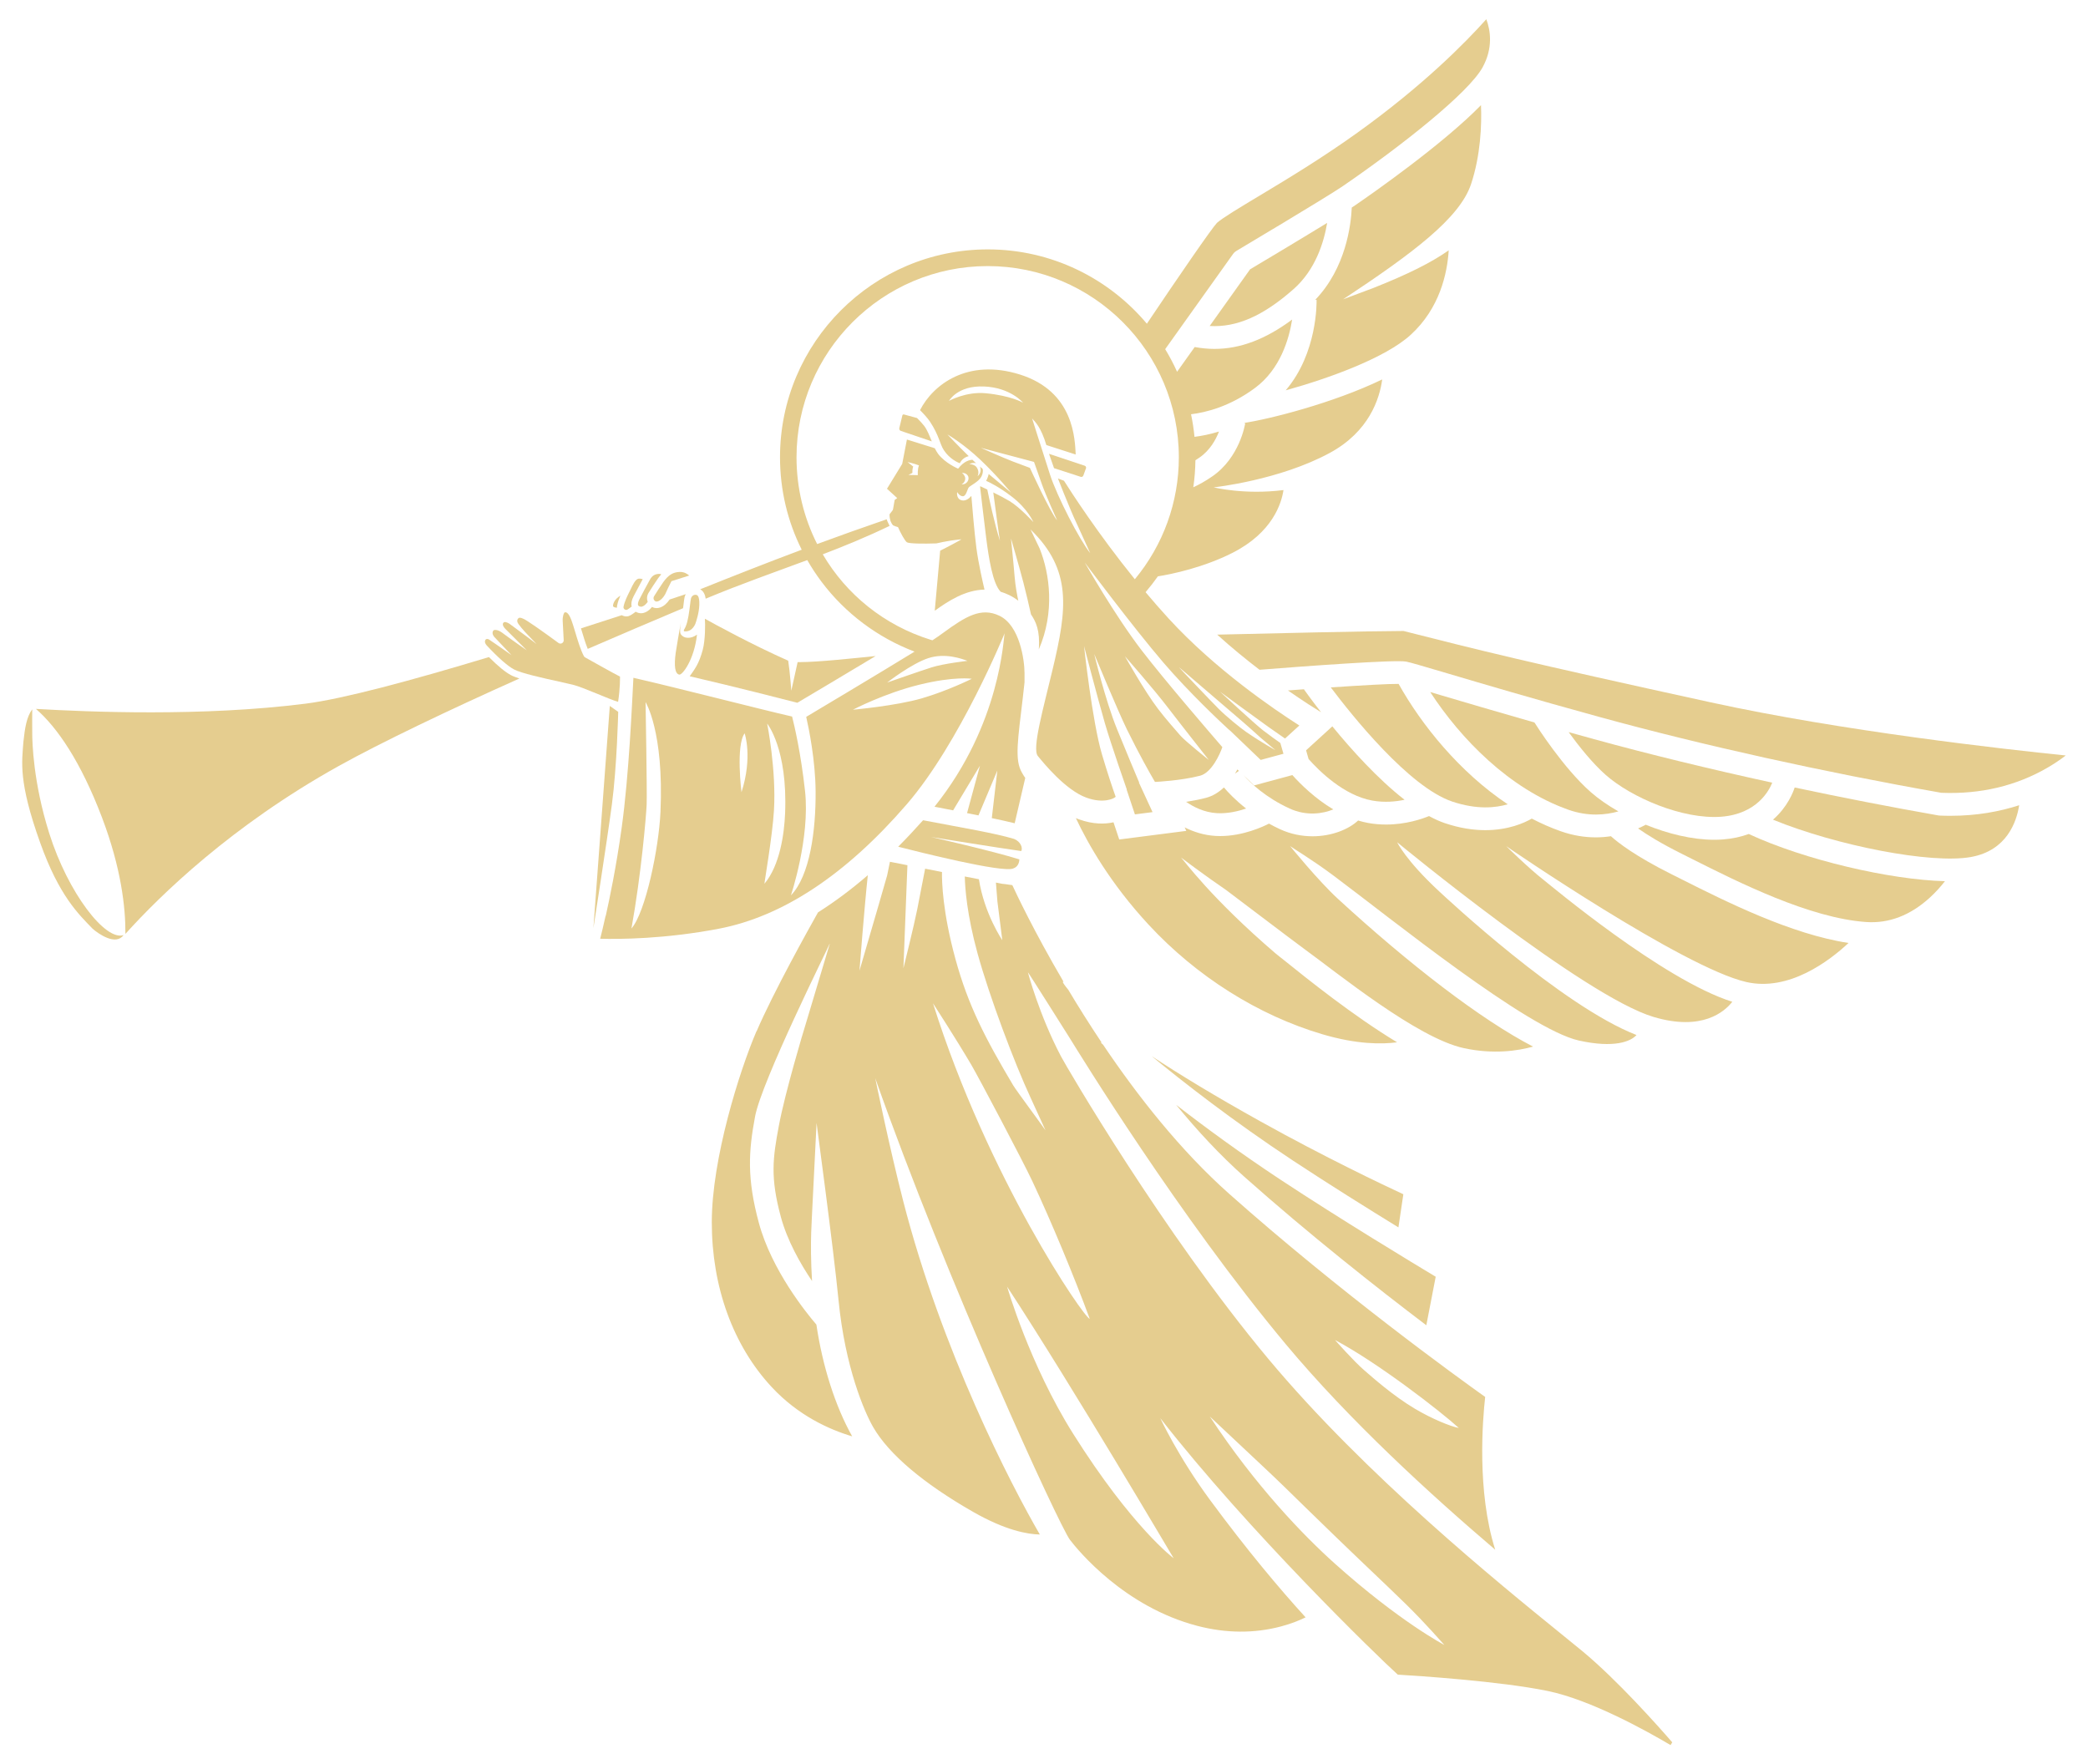 <?xml version="1.0" encoding="UTF-8"?>
<svg id="Layer_1" xmlns="http://www.w3.org/2000/svg" viewBox="0 0 658 556">
  <defs>
    <style>
      .cls-1 {
        fill: #e5cd8f;
      }
    </style>
  </defs>
  <path class="cls-1" d="M407.64,91.11c-9.54,8.42-17.88,12.11-26.43,11.62l12.73-17.86c3.02-1.8,15.33-9.14,24.29-14.63-1,6.03-3.63,14.73-10.59,20.87Z"/>
  <path class="cls-1" d="M283.4,134.92l.97-4.02c.05-.22.28-.35.5-.29l4.12,1.12c.82.83,1.68,1.73,2.22,2.43.97,1.26,1.69,3.12,2.43,4.93l-9.75-3.3c-.36-.12-.56-.5-.48-.86Z"/>
  <path class="cls-1" d="M427.19,64.6c5.23-3.59,27.4-19.06,39.52-31.46.27,6.17-.13,15.87-3.13,24.88-3.6,10.8-18.58,21.92-40.3,36.29l9.58-3.59c10.65-4.22,18.19-7.96,23.68-11.84-.46,7.32-2.84,18.28-11.99,26.64-7.99,7.29-25.82,13.73-39.38,17.48,10.02-11.73,9.75-27.74,9.73-28.52h-.42c9.66-10.04,11.27-23.65,11.51-29.08.48-.31.89-.58,1.21-.8Z"/>
  <path class="cls-1" d="M457.61,252.58c-13.61-4.6-31.62-27.18-38.23-35.96,10.01-.68,18.27-1.14,21.37-1.11,7.23,12.93,19.19,27.8,34.38,37.94-3.79,1.12-9.72,1.76-17.52-.87Z"/>
  <path class="cls-1" d="M407.26,244.24c2.56,2.85,7.12,7.38,12.91,10.82-3.25,1.35-8.4,2.19-13.79-.28-7.58-3.48-12.36-8.1-14.49-10.46l3.33,3.18,12.03-3.25Z"/>
  <path class="cls-1" d="M494.23,255.16c-18.64-6.6-33.93-22.37-43.52-37.08,1.08.32,2.23.66,3.44,1.02,7.34,2.17,17.24,5.1,29.41,8.57.69,1.1,9.08,14.32,17.74,21.94,2.39,2.1,5.37,4.17,8.71,6.08-3.97,1.13-9.49,1.7-15.79-.53Z"/>
  <path class="cls-1" d="M494.34,230.71c2.6.73,5.28,1.47,8.05,2.23,17.29,4.75,36.36,9.39,56.1,13.7-.92,2.34-4.73,9.86-16.08,10.73-12.18.92-28.35-6.09-36.36-13.14-4.25-3.74-8.57-9.19-11.72-13.52Z"/>
  <path class="cls-1" d="M611.84,249.84c-37.32-6.57-75.5-15.04-107.56-23.84-20.99-5.76-37.3-10.59-48.1-13.79-8-2.37-11.6-3.43-13.05-3.72-3.41-.68-32.46,1.49-46.21,2.57-4.26-3.26-8.84-6.99-13.34-11.07,15.7-.38,47.88-1.13,58.73-1.15l.54.14c22.62,5.74,37.57,9.53,96.32,22.36,41.49,9.06,92.4,14.75,111.82,16.73-1.59,1.22-3.51,2.55-5.76,3.85-9.88,5.74-21.11,8.4-33.4,7.91Z"/>
  <path class="cls-1" d="M390.42,242.91l-1.24.89c.28-.45.53-.9.77-1.33l.46.44Z"/>
  <path class="cls-1" d="M383.52,256.25c-4.05-.23-7.44-1.98-9.74-3.58,2.05-.31,4.22-.71,6.26-1.25,2.22-.58,4.09-1.8,5.66-3.28,1.18,1.41,3.51,3.92,6.99,6.65-2.48.85-5.79,1.64-9.17,1.46Z"/>
  <path class="cls-1" d="M342.22,147.6l-.82,2.25c-.12.34-.49.52-.83.41l-8.41-2.73c-.56-1.54-1.1-3.07-1.58-4.52l11.23,3.74c.36.12.55.51.42.86Z"/>
  <path class="cls-1" d="M204.31,186.94c-.43.77-.53,1.65-.27,2.48.02.07.06.14.09.21-.34.51-1.16,1.49-2.09,1.57-.17,0-.69-.09-.9-.39-.23-.34-.1-1.03.33-1.9.54-1.07,2.59-4.93,3.38-6.31.64-1.13,1.44-1.65,2.66-1.75.36-.03.65.04.88.13-.37.42-.71.85-1.03,1.29-.6.84-2.71,4.08-3.05,4.68Z"/>
  <path class="cls-1" d="M209.68,187.15c-.93,1.69-1.91,2.19-2.3,2.33-.31.11-.6.12-.79.02-.29-.14-.5-.39-.59-.69-.09-.29-.05-.6.1-.88.28-.49,2.33-3.67,2.92-4.49,1.61-2.24,3.06-3.14,5.18-3.21,1.42-.04,2.44.64,2.99,1.14-1.85.59-3.71,1.18-5.59,1.77-.88,1.72-1.41,2.85-1.92,4Z"/>
  <path class="cls-1" d="M199.07,191.14c-.67.53-1.33.98-1.56,1.04-.23.06-.56-.04-.78-.25-.21-.2-.29-.45-.23-.74.32-1.64,1.18-3.36,1.87-4.74.19-.38.37-.73.52-1.05.44-.93,1.26-2.68,2.15-3,.38-.14.99-.04,1.5.11-.96,1.75-2.44,4.53-2.9,5.45-.62,1.23-.81,2.29-.57,3.17Z"/>
  <path class="cls-1" d="M194.43,191.49c-.43-.01-.97-.11-1.18-.36-.19-.22.01-1.43,1.05-2.5.28-.29.72-.61,1.21-.94-.43.98-.82,2.03-1.03,3.11-.05.23-.06.46-.05.69Z"/>
  <path class="cls-1" d="M219.07,196.71c-.3.66-.82,1.47-1.69,1.93-.69.36-1.36.36-1.85.29,0-.15,0-.29-.01-.42.2-.33.4-.7.58-1.12.73-1.68,1.09-4.6,1.35-6.74.11-.87.21-1.69.29-2.02.21-.83.91-1.32,1.67-1.17.26.05,1.07.21.97,3.15-.08,2.53-.94,5.12-1.3,6.11Z"/>
  <path class="cls-1" d="M198.02,194.17c.65-.17,1.62-.86,2.3-1.4.58.34,1.22.48,1.7.48.07,0,.14,0,.2,0,1.55-.14,2.67-1.25,3.28-2.01.06.04.12.08.18.11.37.19.79.28,1.23.28.37,0,.75-.07,1.13-.2,1.1-.37,2.13-1.25,2.98-2.51,1.71-.56,3.4-1.13,5.09-1.69-.15.28-.28.57-.36.89-.11.45-.21,1.21-.33,2.26-.05.39-.1.83-.16,1.28-9.79,4.12-19.94,8.44-30.04,12.82-.71-1.72-1.39-3.98-2-6.03-.05-.15-.09-.29-.13-.44,4.28-1.37,8.58-2.76,12.85-4.15.44.25.94.39,1.43.39.22,0,.45-.03.66-.08Z"/>
  <path class="cls-1" d="M301.64,155.05s.73,1.33,1.8,1.33,1.37-2.27,1.88-2.82c.51-.56,3.17-1.8,3.98-3.42.52-1.04.48-1.88.38-2.36-.3-.26-.6-.52-.89-.77.15.29.25.64.25,1.08,0,1.28-.98,1.97-.98,1.97.43-.94.34-1.88-.3-2.82-.64-.94-2.31-1.03-2.31-1.03,0,0,1.33-.58,2.19-.22-.06-.05-.12-.11-.18-.16-.33-.3-.67-.62-1.01-.94-.87.02-2.67.4-4.53,2.82,0-.01,0-.02,0-.03-.12-.05-4.03-1.7-6.26-4.62-.39-.52-.74-1.14-1.08-1.81l-8.78-2.74c-.2,1.07-.6,3.22-1.46,7.56-.02.12-.07.19-.13.29l-4.69,7.66,3.23,2.94c-.26.18-.51.38-.81.58l-.51,2.91c-.03.17-.1.33-.21.46l-.9,1.16c-.06.64.2,1.84.29,2.07.19.48.47,1.01.82,1.41l.72.3c.3.08.64.18.83.25.74,1.67,2.1,4.27,2.82,4.79.75.44,5.14.49,9.28.35.27,0,2.83-.8,7.86-1.29.29-.03-4.53,2.54-6.66,3.58l-1.71,18.93c4.32-3.11,9.62-6.54,15.68-6.66-.45-1.89-1.91-8.19-2.56-13.15-.63-4.81-1.34-13.37-1.58-16.37-.65.75-1.79,1.71-3.06,1.38-1.84-.47-1.41-2.61-1.41-2.61ZM289.6,146.66c-.51,1.21-.36,3.07-.36,3.07l-2.95-.07s.86-.45,1.23-.63c-.05-1.48.28-1.99.28-1.99l-1.79-1.43s1.91.4,3.6,1.05ZM303.05,152.63c.94-.58,1.15-1.33,1.13-1.92-.02-.6-.6-1.52-1.09-1.67,0,0,1.18-.19,1.88.81.71,1.01-.11,2.89-1.92,2.78Z"/>
  <path class="cls-1" d="M248.39,208.2c.55,3.48.98,9.46.98,9.46l1.99-9.01c.21,0,.42,0,.63,0,5.87,0,16.98-1.22,23.94-1.91-8.85,5.34-21.48,12.82-24.67,14.72-4.67-1.19-18.9-4.87-33.91-8.35,1.59-2.25,2.93-3.92,4.11-8.35.8-2.98.82-8.09.67-9.78,2.98,1.66,14.74,8.12,26.25,13.22Z"/>
  <path class="cls-1" d="M238.39,324.97c-5.44,12.7-14.08,40.27-14.08,60.17,0,20.41,6.71,38.87,18.88,51.96,8.33,8.95,18.06,13.36,25.36,15.53-5.32-9.48-9.32-22.01-11.28-35.22-3.12-3.64-14.09-17.13-18.12-32.02-3.81-14.06-3.27-22.52-1.2-33.57,2.09-11.17,22.89-52.87,23.61-54.66l-7.96,26.56c-.17.43-6.18,20.46-8.14,30.94-1.93,10.31-2.78,16.28.62,28.85,2.02,7.44,6.11,14.68,9.82,20.18-.78-12.81.05-20.32.02-21.59l1.41-28.23c.01.36,5.25,38.82,6.93,55.94,2.06,21,8.12,35.09,10.9,39.9,4.91,8.51,15.81,17.76,31.52,26.73,10.21,5.84,17.16,7.05,21.01,7.12-9.1-15.64-30.92-57.91-43.02-104.93-4.49-17.45-8.85-38.88-8.85-38.88,22.45,63.77,58,141.08,61.36,145.49,2.67,3.48,17.18,21.12,40.14,27.11,9.06,2.36,17.93,2.42,26.37.18,3.4-.9,6.03-2.02,7.75-2.86-8.37-9.18-18.52-21.28-30.02-36.86-10.14-13.73-15.78-25.92-15.78-25.92,27.71,35.54,68.51,75.13,74.85,80.83,6.08.36,32.05,2.04,47.16,5.13,13.75,2.81,31.65,12.83,38.8,17.07l.53-.87c-4.51-5.2-17.27-19.57-28.32-28.73-1.7-1.41-3.92-3.21-6.59-5.37-20.07-16.28-61.84-50.15-92.42-86.79-33.1-39.66-63.68-92.17-65.33-95.33-6.93-13.22-10.39-26.43-10.39-26.43-.07-.32,13.23,20.81,13.22,20.79,2.95,4.75,34.43,56.12,68.02,96.37,20.24,24.24,45.55,47.34,66.02,64.79-5.84-18.41-3.96-41.01-3.16-48.14-8.44-6.01-45.56-32.8-80.67-64.01-15.39-13.68-28.89-30.87-39.75-47-.41-.36-.63-.57-.65-.59l.15-.16c-3.84-5.74-7.34-11.33-10.47-16.57-1.14-1.35-1.6-2.13-1.74-2.42l.24-.12c-9.24-15.73-14.94-27.85-16.12-30.41-1.16-.11-1.81-.32-3.12-.41l-2.05-.4.47,5.96,1.54,12.19s-5.68-8.3-7.37-19.2l-4.45-.87c.07,3.62.66,12,4,24.17,3.81,13.88,11.68,34.65,16.68,45.43,1.47,3.18,4.75,10.39,4.75,10.39-.15-.33-9.17-12.5-10.14-14.11-8.85-14.88-14.2-25.17-18.22-39.81-4.06-14.8-4.31-24.39-4.26-27.48l-5.31-1.04c-.54,2.77-1.96,10.11-2.48,12.77-.99,5.02-4.36,18.6-4.36,18.6l1.26-32.47-5.51-1.08c-.34,1.75-.88,4.3-.88,4.3-.44,1.69-3.98,13.73-8.72,30.02,0,0,1.55-20.13,2.63-30.09-5.2,4.48-10.43,8.39-15.7,11.71-2.85,5.06-14.09,25.22-19.34,37.46ZM420.71,422.27c13.43,7.1,33.19,22.41,39.01,27.71-2.48-.43-8.5-2.87-13.86-6.07-7.01-4.19-13.24-9.78-16.08-12.23-3.17-2.74-9.07-9.41-9.07-9.41ZM381.27,446.39s15.04,14.12,16.85,15.82c10.26,9.62,12.27,12.15,39.43,37.98,8.82,8.39,11.85,11.76,17.62,18.18,0,0-14.03-7.31-34.39-25.53-10.03-8.98-25.15-24.63-39.52-46.45ZM317.38,405.46c21.3,32.59,52.22,85.24,52.48,85.58,0,0-13.08-9.69-31.69-39.26-13.73-21.81-20.79-46.32-20.79-46.32ZM294.02,316.16s7.31,11.29,12.06,19.37c2.45,4.18,16.17,30.15,19.25,36.7,5.89,12.52,13.22,30.15,18.09,43.37-1.78-.24-32.08-44.39-49.4-99.44Z"/>
  <path class="cls-1" d="M319.26,273.69c-3.49,1.4-30.19-5.33-36.21-6.87,2.62-2.63,5.23-5.41,7.84-8.34,12.27,2.35,22.68,4.07,28.67,5.88,2.13.86,2.8,2.87,2.27,3.83-6.49-.89-28.4-4.43-28.4-4.43,0,0,19.4,4.41,27.82,7.06-.06.77-.32,2.35-1.99,2.87Z"/>
  <path class="cls-1" d="M153.38,203.39c-.58-.62-.7-1.28-.39-1.78.13-.22.58-.44,1.18-.04,2.23,1.47,7.03,4.89,7.03,4.89l-5.48-5.8c-.88-1.11-.35-1.86-.21-2,.2-.2,1.17-.39,2.68.68,2.05,1.56,7.81,5.59,7.81,5.59l-6.79-6.8c-1.04-1.1-.76-1.72-.54-1.93.36-.35,1.1-.13,1.84.34,1.03.7,1.73,1.31,2.93,2.16,1.76,1.25,5.64,4.25,5.64,4.25,0,0-2.38-2.48-3.5-3.67-.93-.99-1.67-1.91-2.08-2.49,0-.01-1.01-1.08-.17-1.95.27-.28.8-.23,1.5.11.91.27,6.24,4.05,11.18,7.67.32.23.75.26,1.09.07.35-.19.56-.56.54-.96,0,0-.26-4.81-.32-6.09-.07-1.44.39-2.61.66-2.67.29-.06,1.04-.22,2.04,2.32.34.86.76,2.27,1.21,3.75.81,2.72,1.74,5.8,2.76,7.71.09.17.23.31.4.41,2.5,1.41,9.19,5.15,10.99,6.05,0,0,.1,3.48-.6,7.96-3-.87-11.01-4.59-14.2-5.38-1.12-.28-2.68-.62-4.43-1.01-5.01-1.1-11.87-2.61-14.19-3.84-1.96-1.04-5.01-3.72-8.58-7.55Z"/>
  <path class="cls-1" d="M432.46,252.28c-8.99-1.61-16.8-9.39-20.08-13.09l-.79-2.75,8.27-7.55c5.99,7.31,14.29,16.55,22.77,23.14-2.8.59-6.37.93-10.17.25Z"/>
  <path class="cls-1" d="M449.49,417.63c-15.67-11.88-36.86-28.58-57.37-46.81-7.64-6.79-14.84-14.56-21.48-22.66,9.03,7,20.23,15.22,32.85,23.56,18.93,12.49,41.89,26.37,48.95,30.61l-2.96,15.3Z"/>
  <path class="cls-1" d="M7.38,233.73c.46-4.24.99-7.82,2.78-10.21-.04.24-.01,5.24,0,7.62.01,2.7.28,15.34,5.35,31.44,5.93,18.82,17.73,34.07,23.43,32.08-2.45,3.45-7.91-.38-9.75-1.99-4.45-4.61-10.54-10.34-16.53-27.1-6.94-19.4-5.74-25.38-5.28-31.85Z"/>
  <path class="cls-1" d="M11.29,223.39c16.55.95,52.38,2.49,85-1.65,11.83-1.5,33.32-7.28,57.79-14.68,2.82,2.82,5.18,4.77,6.93,5.69.65.35,1.58.7,2.68,1.06-22.14,9.9-43.57,20.13-56.94,27.57-33.74,18.77-56.24,40.72-67.23,52.91.06-8.42-1.37-20.86-7.38-36.68-6.68-17.59-14.14-28.46-20.84-34.23Z"/>
  <path class="cls-1" d="M397.23,353.39c20.24,11.26,38.55,19.95,45.01,22.95l-1.55,10.44c-9.8-6.02-22.21-13.78-33.23-21.05-19-12.54-34.7-24.82-44.54-32.92,8.59,5.67,19.77,12.49,34.31,20.58Z"/>
  <path class="cls-1" d="M440.27,265.36s2.59,5.63,13.24,15.51c2.21,2.05,38.58,36.09,62.21,45.29-1.8,2.04-7.03,4.2-18.11,1.75-16.22-3.57-59.43-38.61-77.46-52.05-6.54-4.88-12.69-8.55-13.6-9.24,0,0,8.85,10.91,15.14,16.68,22.42,20.59,44.98,37.99,61.43,46.51-4.74,1.32-12.43,2.51-21.79.49-14.67-3.16-39.64-23.52-50.41-31.34-3.03-2.2-24.23-18.29-24.51-18.48-6.42-4.36-14.24-10.26-14.24-10.26,1.01.97,9.37,12.7,29.74,30.17.65.56,1.69,1.34,2.97,2.37,6.97,5.61,21.57,17.35,35.39,25.69-4.76.64-12.62.69-23.5-2.52-20.26-5.98-39.73-18.26-54.84-34.58-12.05-13.02-19.1-25.48-22.88-33.54.29.12.59.25.88.35,4.62,1.68,8.35,1.55,10.97.96l1.81,5.42,21.13-2.71-.51-1.1c2.72,1.36,6.02,2.48,9.79,2.69.47.03.94.04,1.4.04,7.24,0,13.62-3.01,15.39-3.92,1.1.6,2.24,1.2,3.46,1.76,3.43,1.58,6.95,2.23,10.26,2.23,6.02,0,11.37-2.17,14.36-4.97,1.04.32,2.11.58,3.19.78,1.94.35,3.82.49,5.6.49,6.25,0,11.33-1.75,13.56-2.67,1.68.91,3.33,1.67,4.95,2.22,4.79,1.62,9.08,2.22,12.78,2.22,7.23,0,12.25-2.26,14.65-3.64,2.94,1.53,5.96,2.87,9.09,3.97,3.97,1.41,7.71,1.94,11.09,1.94,1.68,0,3.27-.14,4.76-.36,2.22,2.01,7.64,6.25,19.02,11.94l3.11,1.56c14.03,7.06,34.62,17.4,52.75,20.14-5.99,5.6-18.77,15.39-32.24,12.3-19.92-4.57-75.11-42.42-75.65-42.82,0,0,7.18,7.06,11.8,10.65,2.12,1.65,37.71,31.58,59.46,38.4-2.44,3.12-9.49,9.35-24.82,4.78-21.97-6.56-80.27-54.61-80.86-55.1Z"/>
  <path class="cls-1" d="M565.56,248.16c14.93,3.17,30.17,6.14,45.27,8.8.15.03.31.04.47.05,1.14.05,2.27.07,3.37.07,8.31,0,15.52-1.35,21.64-3.33-.81,5.19-3.86,14.29-15.23,16.32-12.52,2.23-42.21-3.55-62.35-11.77,4.68-4.09,6.43-8.88,6.83-10.14Z"/>
  <path class="cls-1" d="M410.98,217.21l-.05.04c.28.39,2.27,3.2,5.39,7.2-1.65-1.01-5.47-3.4-10.45-6.87,1.71-.13,3.42-.25,5.11-.38Z"/>
  <path class="cls-1" d="M529.92,269.02c-6.55-3.27-10.91-5.99-13.71-7.96.94-.41,1.75-.82,2.41-1.17,6.99,2.85,14.64,4.74,21.6,4.74.93,0,1.84-.03,2.74-.1,3.1-.24,5.79-.86,8.13-1.72,17.62,8.19,44.58,14.44,61.83,14.87-1.21,1.55-2.82,3.41-4.81,5.22-6.13,5.57-12.86,8.15-20.01,7.65-17.81-1.23-40.22-12.5-55.05-19.96l-3.13-1.57Z"/>
  <path class="cls-1" d="M190.83,288.66c-.67,2.95-1.2,5.29-1.69,7.16,6.02.17,20.33.1,37.4-3.16,20.13-3.85,40.05-17.04,59.2-39.2,16.75-19.37,30.86-53.93,30.86-53.93-.41,1.29-1.1,28.5-22.11,54.69,1.89.37,3.87.75,5.87,1.14l8.45-14.08-4.06,14.95c1.22.24,2.42.48,3.6.72l5.94-14.13s-1.3,10.99-1.74,14.99c2.82.59,5.31,1.14,7.21,1.62l3.33-14.28c-.79-1.13-1.39-2.2-1.73-3.16-1.68-4.63.04-13.03,1.5-26.95v-3.01c-.02-3.95-1.46-14.88-7.89-17.98-5.81-2.8-10.72.26-17.57,5.25-1.34.98-2.28,1.64-3.56,2.47-.19-.06-.44-.12-.44-.12-14.78-4.58-26.72-14.35-34.12-26.97,6.96-2.66,13.92-5.52,21.04-8.95-.12-.43-.65-1.24-.9-2.09-7.83,2.69-15.03,5.27-21.91,7.8-4.18-8.26-6.5-17.57-6.5-27.35,0-33.22,27.02-60.24,60.24-60.24s60.24,27.02,60.24,60.24c0,14.13-4.91,27.65-13.87,38.45-11.68-14.43-20.17-27.63-22.33-31.05l-1.9-.71c1.26,3.26,2.48,6.24,3.24,8.04,1.54,3.68.68,1.88,6.93,15.48-3.34-4.11-10.44-17.88-12.66-24.72-2.22-6.84-5.65-17.71-5.65-17.71,1.08,1.17,2.82,2.83,4.49,8.38l9.25,2.98c-.27-4.6-.4-19.82-17.59-25.21-16.51-5.17-27.37,3.21-31.47,11.23.99.99,2.37,2.46,3.14,3.62,2.92,4.43,3.07,7,4.36,8.98,1.84,2.82,4.5,3.93,5.03,4.13.75-1.48,2-2.04,2.81-2.24-3.3-3.2-6.71-6.84-6.71-6.84,0,0,5.05,2.91,10.44,8.04,5.39,5.13,9.58,10.26,9.58,10.26,0,0-3.57-2.91-7.01-5.83-.11.59-.41,1.44-.81,2.16,1.11.48,4.05,1.89,8.03,4.93,5.13,3.91,6.86,8.08,6.86,8.08,0,0-4.23-4.68-7.57-6.67-1.44-.86-3.34-1.84-5.06-2.69.35,2.68,1.82,13.74,2.1,15.26-1.75-5.5-3.45-13.53-3.99-16.18-1.04-.5-1.84-.87-2.15-1.01-.05.03-.09.05-.13.08.14,1.18,1.13,9.82,1.91,16.02.8,6.38,2.07,14.62,4.59,17.13.9.27,1.8.62,2.73,1.07,1.03.5,1.96,1.09,2.82,1.75-.39-1.84-.92-4.68-1.15-7.5-.38-4.68-1.15-11.93-1.15-12.13,0,0,2.5,8.53,3.91,13.92.79,3.03,1.73,7.06,2.39,10.02,1.48,2.2,2.93,5.02,2.46,11.05,5.11-11.8,3.47-23.79.28-31.79l-2.89-6.03c13.15,12.77,11.53,25.02,6.98,44.05-3,12.59-6.56,25.06-4.67,27.35,1.79,2.17,8.69,10.73,15.32,13.13,5.51,2,8.64.12,8.7.08l.51-.35c-.92-2.57-2.45-7.07-4.32-13.37-3.08-10.39-5.65-34.13-5.65-34.13,0,0,4.32,16.51,6.54,24.21,1.94,6.71,6.93,20.96,6.93,20.96l-.04.07,2.6,7.79,5.56-.71-4.3-9.32h.09c-1.07-2.54-4.25-10.11-6.98-16.82-3.76-9.24-7.19-23.69-7.19-23.69,0,0,7.53,18.13,10.26,23.69,4.04,8.2,7.33,13.98,8.87,16.61h.3c.08-.02,7.89-.36,13.95-1.95,3.58-.94,6.23-6.74,6.99-9-3.9-4.51-18.07-20.94-25.4-30.47-8.55-11.12-17.96-27.71-17.96-27.71,0,0,15.4,20.61,24.81,31.56,8.18,9.52,17.94,18.65,20.35,20.87h0s.5.43.5.43c.06.05.13.09.13.09h0s9.66,9.26,9.66,9.26l7.17-1.94-.98-3.4c-1.03-.72-3.46-2.44-5.48-4.01-2.65-2.05-13.52-12.15-13.52-12.15,0,0,12.06,8.85,15.27,11.12,1.97,1.39,3.96,2.77,5.21,3.64l4.51-4.11c-8.11-5.17-26.54-17.72-41.19-33.71-2.52-2.74-4.94-5.53-7.27-8.3,1.38-1.61,2.67-3.27,3.88-4.99,4.51-.7,14.47-2.82,23.5-7.4,12.64-6.4,15.46-15.62,16.08-19.79-12.29,1.57-22.01-.85-22.01-.85.21-.02,20.74-2.24,36.63-10.87,12.35-6.71,15.66-17,16.49-23.14-15.5,7.5-35.89,12.6-43.62,13.72l.45.08c-.07.44-1.76,10.81-10.36,16.74-2.2,1.52-4.22,2.63-6,3.45.41-2.8.63-5.65.67-8.52.41-.26.84-.54,1.28-.85,3.3-2.27,5.14-5.61,6.15-8.2-2.94.9-5.56,1.4-7.72,1.67-.24-2.41-.6-4.79-1.09-7.12,4.62-.55,12.26-2.4,20.23-8.34,7.88-5.87,10.65-15.33,11.63-21.5-8.37,6.22-16.36,9.25-24.48,9.25-2.06,0-4.14-.21-6.23-.59l-5.55,7.79c-1.11-2.45-2.36-4.84-3.75-7.12l21.37-29.97c.29-.41.66-.75,1.09-1,.28-.17,28.49-16.96,33.51-20.4,18.76-12.87,39.65-29.44,44.05-37.43,3.32-6.03,2.54-11.59,1.18-15.17-6.76,7.56-20.03,20.97-40.59,35.73-11.41,8.19-22.87,15.07-31.24,20.09-6.03,3.62-11.24,6.75-13.05,8.35-1.62,1.66-12.33,17.24-22.09,31.78-12.02-14.3-30.03-23.42-50.13-23.42-36.1,0-65.48,29.37-65.48,65.48,0,10.27,2.35,20.17,6.84,29.16-10.95,4.1-21.21,8.15-32,12.47,1.13.59,1.58,1.83,1.74,2.96,11.13-4.65,21.61-8.29,32.01-12.16,1.33,2.33,2.82,4.59,4.45,6.77,7.46,9.96,17.78,17.69,29.36,22.07-11.19,6.88-32.7,19.7-33.79,20.35l-.35.21c.86,3.78,2.89,13.76,2.96,23.48.09,12.32-1.8,26.6-7.78,32.76,0,0,6.07-18.05,4.45-32.85-1.31-11.95-3.35-20.61-4.08-23.49-10.32-2.36-36.08-9.03-50.01-12.21-.45,8.39-1.39,30.58-3.68,47.14-1.74,12.57-3.91,22.88-5.04,27.9ZM371.48,210.22c-.04-.13,13.81,11.85,17.66,15.1,3.85,3.25,8.3,7.31,8.3,7.31l4.49,3.76s-4.28-2.35-9.15-5.69c-1.97-1.35-6.37-4.96-8.77-7.36-2.39-2.4-12.49-13-12.53-13.13ZM354.5,206.8s8.9,10.09,13.6,16.25c3.8,4.98,12.83,16.42,12.83,16.42,0,0-7.44-5.9-8.98-7.7-1.54-1.8-4.45-5.02-7.01-8.38-4.36-5.73-10.44-16.59-10.44-16.59ZM322.42,126.91s-3.76-2.22-11.8-2.99c-6.17-.59-11.55,2.4-11.55,2.4,0,0,2.65-4.88,11.03-4.53,8.38.34,12.32,5.13,12.32,5.13ZM333.11,163.95c-2.31-2.82-8.55-16.51-8.55-16.51,0,0-2.57-.94-5.47-2.05-2.91-1.11-10.01-4.28-10.01-4.28l16.77,4.45s1.28,3.59,2.48,7.01c1.2,3.42,4.79,11.38,4.79,11.38ZM304.89,208.25s-7.53.86-11.29,2.05c-3.76,1.2-14.03,4.79-14.03,4.79,0,0,7.7-5.99,13-7.7,5.3-1.71,10.44.17,12.32.86ZM268.79,223.65s9.75-5.13,20.87-7.87c11.12-2.74,16.59-1.88,16.59-1.88,0,0-7.53,3.76-15.74,6.16-8.21,2.39-21.73,3.59-21.73,3.59ZM243.9,255.39c.77-12.83-2.14-27.37-2.14-27.37,0,0,6.5,7.87,5.65,28.31-.27,6.41-1.63,16.34-6.5,22.15-.09-.17,2.5-14.89,2.99-23.1ZM234.66,231.09s2.59,7.41-.99,18.55c0,0-1.84-14.7.99-18.55ZM198.99,292.6c3.08-17.11,4.62-35.24,4.79-39.01.17-3.76-.34-32.33-.34-32.33,0,0,5.82,9.24,4.7,34.56-.51,11.5-4.7,31.65-9.15,36.78Z"/>
  <path class="cls-1" d="M214.56,196.16c.13-.84.27-1.49.27-1.49,0,0-.1.59-.27,1.49Z"/>
  <path class="cls-1" d="M214.05,212.58c-1.39-.27-1.66-2.85-1.11-6.88.2-1.48,1.15-6.89,1.62-9.55-.2,1.33-.4,3.13-.03,3.68,1.07,1.61,3.43,1.44,5.12.15-.9,8.02-4.67,12.86-5.6,12.6Z"/>
  <path class="cls-1" d="M194.82,224.32s-.4,17.24-1.99,29.17c-1.59,11.93-5.83,38.99-5.83,38.99l5.17-70.02,2.65,1.86Z"/>
</svg>